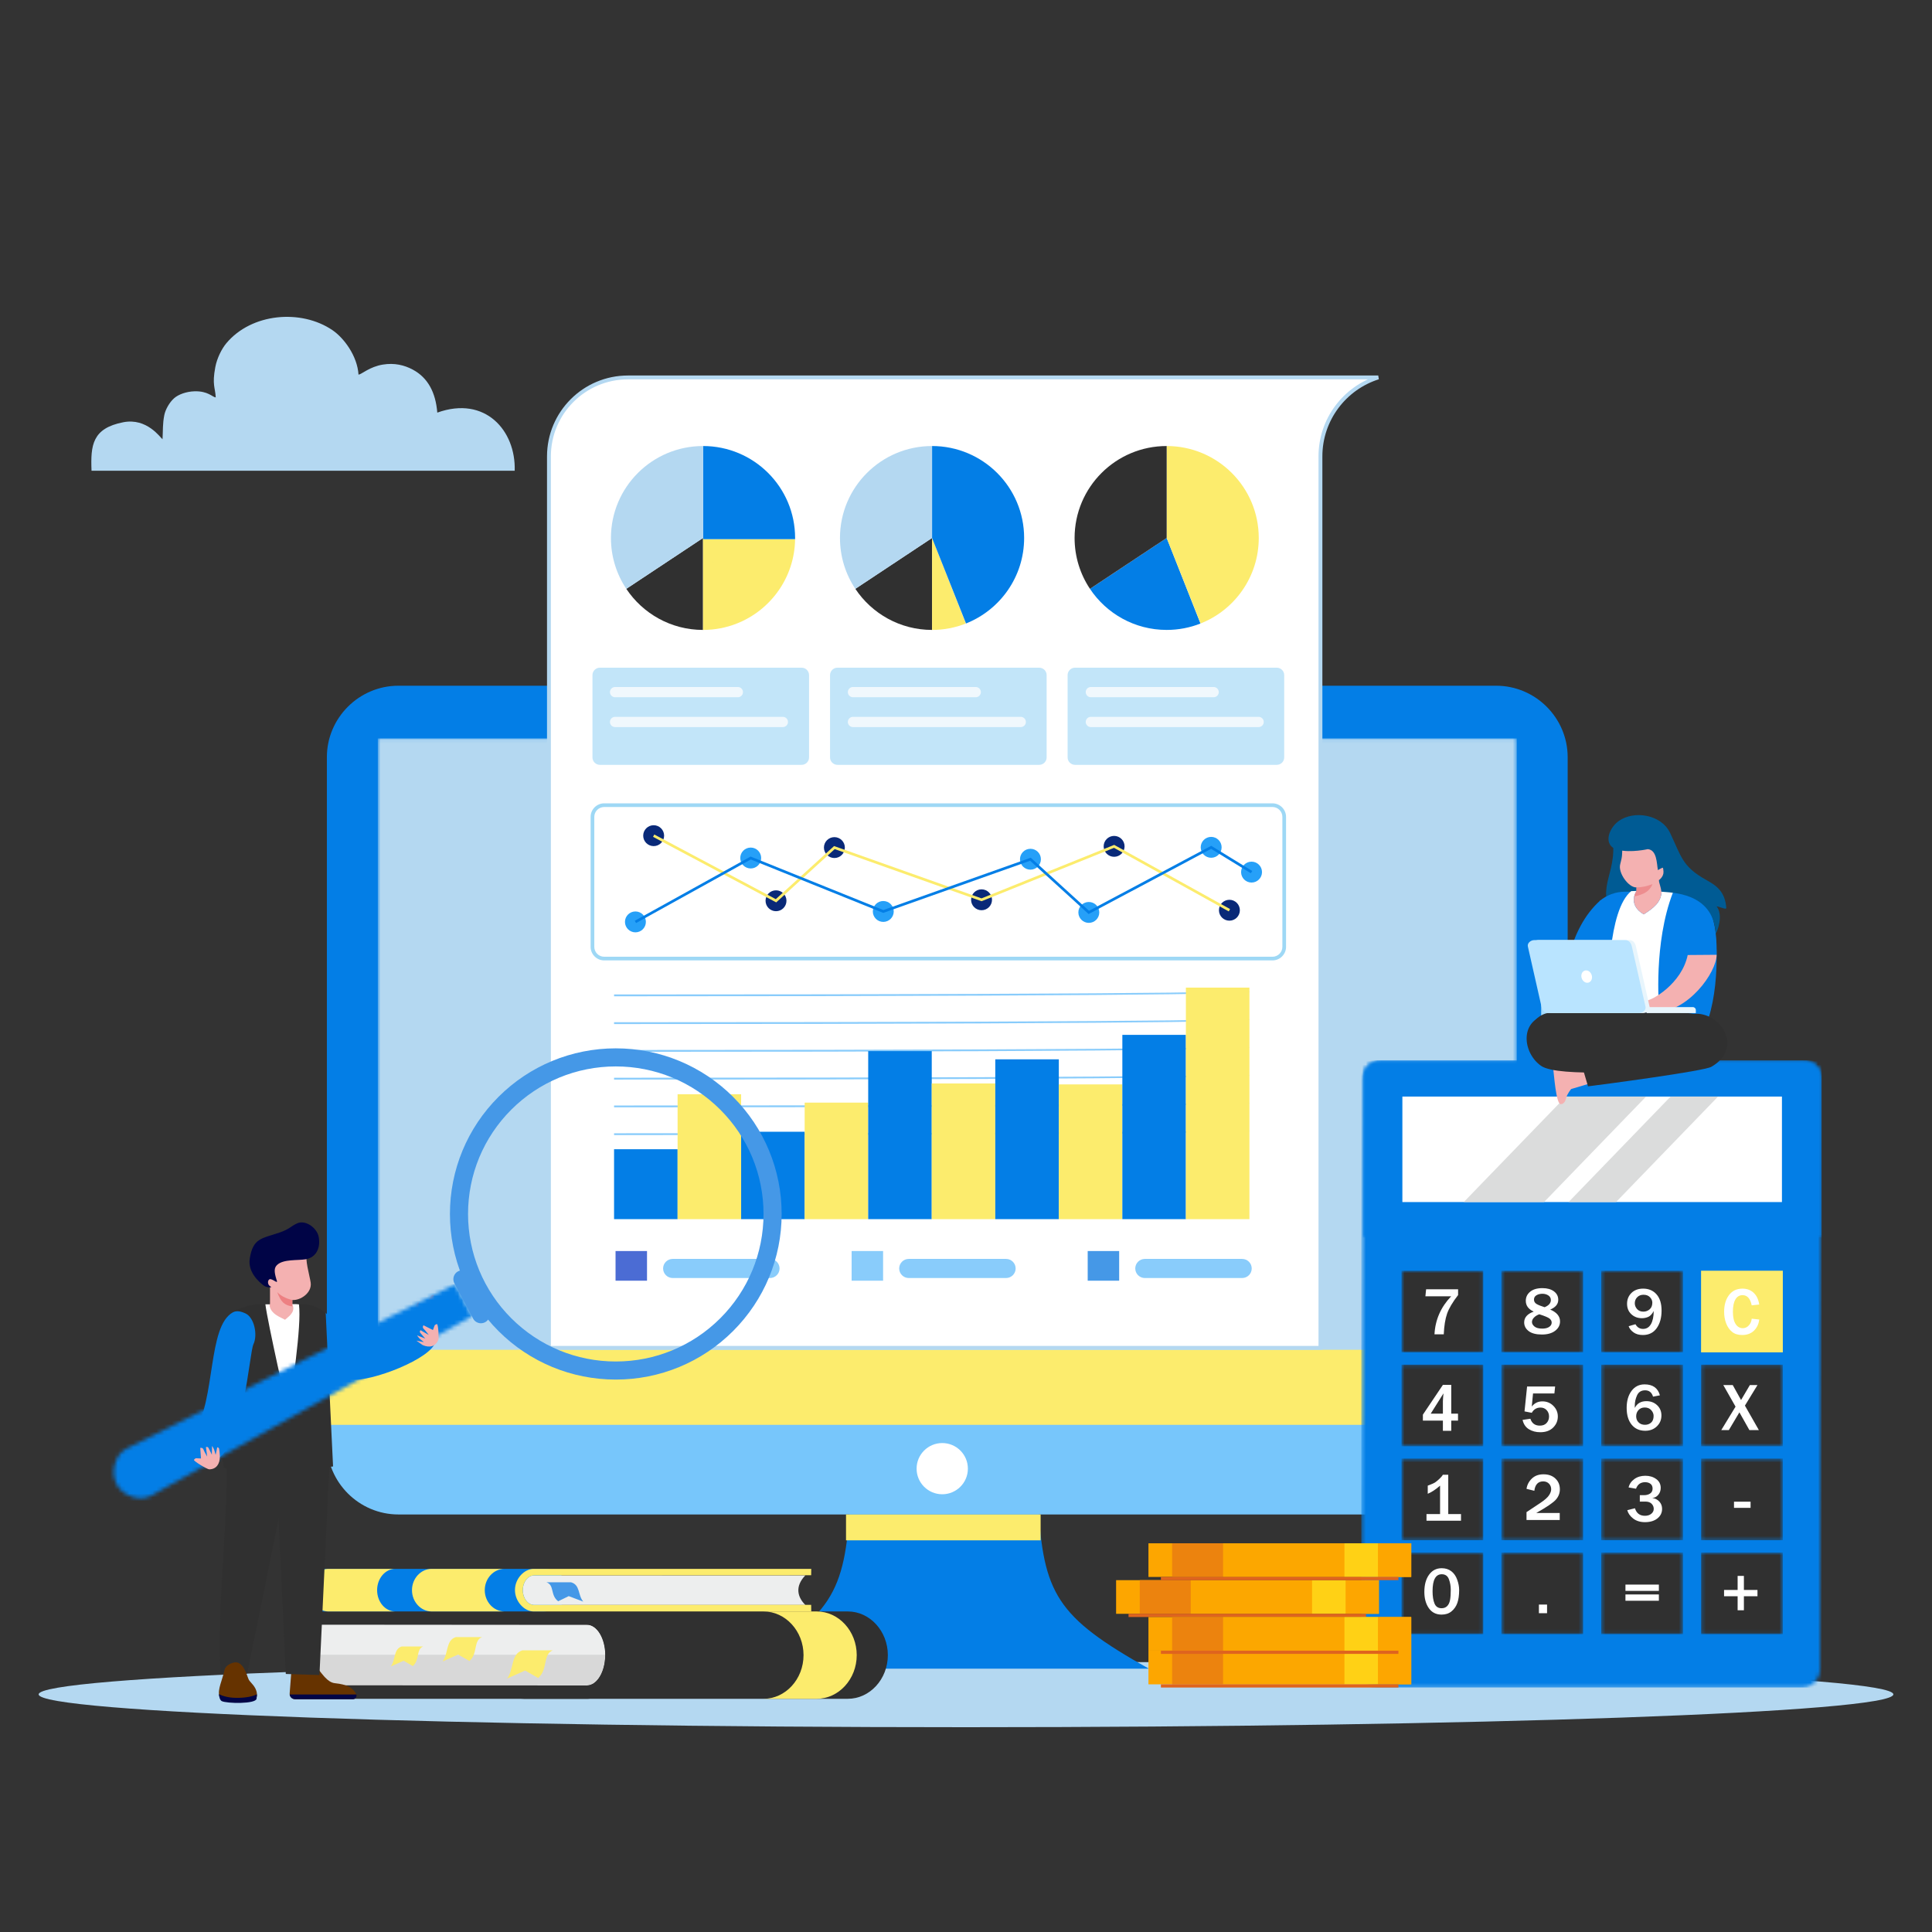 <svg width="500" height="500" viewBox="0 0 500 500" fill="none" xmlns="http://www.w3.org/2000/svg">
<rect x="0" y="0" width="500" height="500" fill="#333333" stroke="none"/>
<path fill-rule="evenodd" clip-rule="evenodd" d="M92.781 96.963C92.494 92.157 89.034 87.48 86.041 85.445C77.903 79.915 65.084 81.041 58.575 88.835C57.357 90.292 56.147 92.742 55.721 95.005C54.853 99.613 55.706 100.285 55.833 102.856C54.967 102.764 53.831 101.168 50.336 101.268C48.202 101.33 46.18 102.08 45.081 103.042C43.856 104.115 42.809 105.98 42.522 107.425C42.063 109.737 42.199 111.321 42.061 113.678C41.515 113.302 38.058 108.07 31.89 109.279C23.919 110.841 23.418 115.159 23.689 121.824L72.264 121.821H72.267H133.203C133.532 111.438 125.563 102.334 113.17 106.786C112.753 101.596 110.769 97.752 106.785 95.634C104.668 94.509 102.114 93.853 99.058 94.357C95.641 94.92 93.644 96.844 92.781 96.963Z" fill="#B4D8F1"/>
<path fill-rule="evenodd" clip-rule="evenodd" d="M250 430C382.549 430 490 433.806 490 438.501C490 443.195 382.549 447 250 447C117.452 447 10 443.195 10 438.501C10 433.806 117.452 430 250 430Z" fill="#B4D8F1"/>
<path fill-rule="evenodd" clip-rule="evenodd" d="M103.112 177.464H387.196C397.379 177.464 405.71 185.784 405.71 195.953V361.303H84.596V195.954C84.597 185.785 92.929 177.464 103.112 177.464Z" fill="#037EE6"/>
<mask id="mask0_2_3546" style="mask-type:luminance" maskUnits="userSpaceOnUse" x="97" y="191" width="296" height="188">
<path d="M98.058 191.092H392.251C392.408 191.092 392.537 191.22 392.537 191.377V378.029C392.537 378.186 392.408 378.315 392.251 378.315H98.058C97.9 378.315 97.771 378.187 97.771 378.029V191.377C97.772 191.22 97.9 191.092 98.058 191.092Z" fill="white"/>
</mask>
<g mask="url(#mask0_2_3546)">
<path d="M392.537 191.092H97.772V378.315H392.537V191.092Z" fill="#B4D8F1"/>
</g>
<path fill-rule="evenodd" clip-rule="evenodd" d="M220.002 388.941C218.698 412.486 215.248 418.44 191.338 431.858H244.334H297.329C273.42 418.44 269.969 412.486 268.666 388.941L244.334 387.027L220.002 388.941Z" fill="#037EE6"/>
<path fill-rule="evenodd" clip-rule="evenodd" d="M405.711 361.303V373.454C405.711 383.623 397.379 391.943 387.196 391.943H103.112C92.929 391.943 84.597 383.623 84.597 373.454V361.303H405.711Z" fill="#77C6FB"/>
<path d="M405.711 349.323H84.597V368.748H405.711V349.323Z" fill="#FCEC6D"/>
<path fill-rule="evenodd" clip-rule="evenodd" d="M243.851 373.46C247.516 373.46 250.487 376.427 250.487 380.087C250.487 383.747 247.516 386.713 243.851 386.713C240.186 386.713 237.215 383.747 237.215 380.087C237.215 376.427 240.186 373.46 243.851 373.46Z" fill="white"/>
<path d="M269.313 391.942H218.949V398.639H269.313V391.942Z" fill="#FCEC6D"/>
<path d="M162.528 97.679H356.692C348.017 100.428 341.73 108.535 341.73 118.11V301.858V323.926V348.823H142.067V310.985V301.858V118.11C142.067 106.826 151.227 97.679 162.528 97.679Z" fill="white" stroke="#B4D8F1"/>
<path d="M221.362 152.391L241.215 139.227V163.024C232.929 163.024 225.632 158.8 221.362 152.391Z" fill="#303030"/>
<path d="M241.215 163.024V139.227L249.961 161.37C247.253 162.438 244.303 163.024 241.215 163.024Z" fill="#FCEC6D"/>
<path d="M241.215 139.227V115.431C254.376 115.431 265.045 126.084 265.045 139.227C265.045 149.269 258.816 157.858 250.004 161.352L241.215 139.227Z" fill="#037EE6"/>
<path d="M241.215 115.431V139.227L221.361 152.39C218.849 148.62 217.384 144.094 217.384 139.227C217.384 126.084 228.053 115.431 241.215 115.431Z" fill="#B4D8F1"/>
<path d="M162.089 152.391L181.942 139.227V163.024C173.657 163.024 166.359 158.8 162.089 152.391Z" fill="#303030"/>
<path d="M181.942 163.024V139.227L182.087 139.534H205.77C205.643 149.444 199.452 157.894 190.732 161.352L190.712 161.301L190.688 161.369C187.981 162.438 185.03 163.024 181.942 163.024Z" fill="#FCEC6D"/>
<path d="M201.931 152.185C201.869 152.281 201.806 152.377 201.742 152.472L201.931 152.185ZM202.166 151.817C202.102 151.921 202.036 152.023 201.971 152.125L202.166 151.817ZM203.973 148.313C203.924 148.432 203.873 148.55 203.822 148.67C203.873 148.55 203.924 148.433 203.973 148.313ZM204.142 147.892C204.093 148.019 204.042 148.145 203.99 148.27C204.042 148.145 204.093 148.019 204.142 147.892ZM204.295 147.491C204.247 147.619 204.198 147.747 204.149 147.874C204.199 147.747 204.248 147.619 204.295 147.491ZM204.724 146.226C204.683 146.359 204.642 146.492 204.598 146.623C204.641 146.492 204.683 146.36 204.724 146.226ZM205.081 144.94C205.047 145.074 205.013 145.208 204.977 145.342C205.013 145.208 205.047 145.074 205.081 144.94ZM205.184 144.506C205.152 144.645 205.119 144.784 205.085 144.923C205.119 144.784 205.152 144.646 205.184 144.506ZM205.275 144.082C205.247 144.218 205.218 144.352 205.188 144.487C205.218 144.353 205.247 144.217 205.275 144.082ZM205.363 143.634C205.34 143.766 205.313 143.897 205.287 144.03C205.313 143.897 205.339 143.766 205.363 143.634ZM205.577 142.29C205.538 142.587 205.494 142.882 205.445 143.175C205.494 142.881 205.538 142.586 205.577 142.29ZM205.676 141.379C205.65 141.676 205.617 141.972 205.579 142.267C205.617 141.973 205.649 141.676 205.676 141.379ZM181.942 139.227V115.431C195.104 115.431 205.773 126.084 205.773 139.227C205.773 139.481 205.768 139.734 205.76 139.987C205.764 139.837 205.768 139.686 205.77 139.535H182.065L190.732 161.352L181.942 139.227Z" fill="#037EE6"/>
<path d="M181.942 115.431V139.227L162.088 152.39C159.576 148.62 158.112 144.094 158.112 139.227C158.112 126.084 168.781 115.431 181.942 115.431Z" fill="#B4D8F1"/>
<path d="M282.082 152.392L301.935 139.228L310.681 161.369C307.973 162.437 305.023 163.023 301.935 163.023C293.649 163.024 286.351 158.8 282.082 152.392Z" fill="#037EE6"/>
<path d="M301.934 139.227V115.431C315.096 115.431 325.765 126.084 325.765 139.227C325.765 149.269 319.534 157.858 310.724 161.352L301.934 139.227Z" fill="#FCEC6D"/>
<path d="M301.934 115.431V139.227L282.08 152.39C279.569 148.62 278.104 144.094 278.104 139.227C278.104 126.084 288.773 115.431 301.934 115.431Z" fill="#303030"/>
<path fill-rule="evenodd" clip-rule="evenodd" d="M155.25 172.798H207.461C208.519 172.798 209.384 173.661 209.384 174.718V196.021C209.384 197.077 208.519 197.942 207.461 197.942H155.25C154.193 197.942 153.327 197.077 153.327 196.021V174.718C153.327 173.661 154.193 172.798 155.25 172.798Z" fill="#C2E5F9"/>
<path fill-rule="evenodd" clip-rule="evenodd" d="M216.735 172.798H268.946C270.003 172.798 270.869 173.661 270.869 174.718V196.021C270.869 197.077 270.003 197.942 268.946 197.942H216.735C215.677 197.942 214.812 197.077 214.812 196.021V174.718C214.812 173.661 215.677 172.798 216.735 172.798Z" fill="#C2E5F9"/>
<path fill-rule="evenodd" clip-rule="evenodd" d="M278.219 172.798H330.43C331.488 172.798 332.353 173.661 332.353 174.718V196.021C332.353 197.077 331.488 197.942 330.43 197.942H278.219C277.161 197.942 276.296 197.077 276.296 196.021V174.718C276.296 173.661 277.161 172.798 278.219 172.798Z" fill="#C2E5F9"/>
<path fill-rule="evenodd" clip-rule="evenodd" d="M159.18 177.795H190.958C191.688 177.795 192.285 178.391 192.285 179.12C192.285 179.85 191.688 180.446 190.958 180.446H159.18C158.45 180.446 157.853 179.85 157.853 179.12C157.853 178.391 158.45 177.795 159.18 177.795Z" fill="#F0F8FD"/>
<path fill-rule="evenodd" clip-rule="evenodd" d="M159.181 185.518H202.603C203.334 185.518 203.931 186.114 203.931 186.843C203.931 187.572 203.334 188.169 202.603 188.169H159.181C158.45 188.169 157.853 187.572 157.853 186.843C157.853 186.114 158.45 185.518 159.181 185.518Z" fill="#F0F8FD"/>
<path fill-rule="evenodd" clip-rule="evenodd" d="M220.746 177.795H252.524C253.254 177.795 253.851 178.391 253.851 179.12C253.851 179.85 253.254 180.446 252.524 180.446H220.746C220.016 180.446 219.419 179.85 219.419 179.12C219.419 178.391 220.016 177.795 220.746 177.795Z" fill="#F0F8FD"/>
<path fill-rule="evenodd" clip-rule="evenodd" d="M282.312 177.795H314.09C314.82 177.795 315.417 178.391 315.417 179.12C315.417 179.85 314.82 180.446 314.09 180.446H282.312C281.582 180.446 280.985 179.85 280.985 179.12C280.985 178.391 281.582 177.795 282.312 177.795Z" fill="#F0F8FD"/>
<path fill-rule="evenodd" clip-rule="evenodd" d="M220.746 185.518H264.17C264.9 185.518 265.497 186.114 265.497 186.843C265.497 187.572 264.9 188.169 264.17 188.169H220.746C220.016 188.169 219.419 187.572 219.419 186.843C219.419 186.114 220.016 185.518 220.746 185.518Z" fill="#F0F8FD"/>
<path fill-rule="evenodd" clip-rule="evenodd" d="M282.313 185.518H325.735C326.465 185.518 327.063 186.114 327.063 186.843C327.063 187.572 326.465 188.169 325.735 188.169H282.313C281.582 188.169 280.985 187.572 280.985 186.843C280.985 186.114 281.582 185.518 282.313 185.518Z" fill="#F0F8FD"/>
<path d="M329.318 208.852H156.362C155.658 208.852 155.017 209.141 154.554 209.603C154.091 210.066 153.803 210.706 153.803 211.409V245.047C153.803 245.749 154.091 246.39 154.554 246.852C155.017 247.315 155.658 247.602 156.362 247.602H329.318C330.021 247.602 330.661 247.315 331.125 246.852L331.125 246.852C331.589 246.389 331.877 245.749 331.877 245.047V211.409C331.877 210.706 331.589 210.066 331.125 209.603L331.125 209.604C330.661 209.141 330.021 208.852 329.318 208.852ZM156.362 207.902H329.318C330.283 207.902 331.162 208.297 331.798 208.931V208.933C332.433 209.569 332.829 210.445 332.829 211.409V245.047C332.829 246.009 332.434 246.886 331.798 247.521V247.523C331.162 248.158 330.284 248.553 329.318 248.553H156.362C155.398 248.553 154.52 248.158 153.884 247.523L153.882 247.521C153.246 246.887 152.851 246.01 152.851 245.047V211.409C152.851 210.445 153.246 209.569 153.882 208.933L153.884 208.931C154.52 208.297 155.398 207.902 156.362 207.902Z" fill="#9ED8F5"/>
<path fill-rule="evenodd" clip-rule="evenodd" d="M164.447 235.883C165.942 235.883 167.153 237.093 167.153 238.585C167.153 240.078 165.942 241.288 164.447 241.288C162.953 241.288 161.741 240.078 161.741 238.585C161.741 237.093 162.953 235.883 164.447 235.883Z" fill="#26A0F8"/>
<path fill-rule="evenodd" clip-rule="evenodd" d="M194.285 219.351C195.779 219.351 196.991 220.561 196.991 222.053C196.991 223.545 195.779 224.757 194.285 224.757C192.79 224.757 191.578 223.545 191.578 222.053C191.578 220.561 192.79 219.351 194.285 219.351Z" fill="#26A0F8"/>
<path fill-rule="evenodd" clip-rule="evenodd" d="M228.593 233.181C230.088 233.181 231.3 234.39 231.3 235.883C231.3 237.376 230.087 238.586 228.593 238.586C227.098 238.586 225.887 237.375 225.887 235.883C225.886 234.39 227.098 233.181 228.593 233.181Z" fill="#26A0F8"/>
<path fill-rule="evenodd" clip-rule="evenodd" d="M266.678 219.667C268.172 219.667 269.384 220.877 269.384 222.37C269.384 223.862 268.172 225.072 266.678 225.072C265.183 225.072 263.971 223.862 263.971 222.37C263.971 220.877 265.183 219.667 266.678 219.667Z" fill="#26A0F8"/>
<path fill-rule="evenodd" clip-rule="evenodd" d="M281.786 233.432C283.281 233.432 284.493 234.643 284.493 236.135C284.493 237.627 283.28 238.837 281.786 238.837C280.291 238.837 279.08 237.627 279.08 236.135C279.079 234.642 280.291 233.432 281.786 233.432Z" fill="#26A0F8"/>
<path fill-rule="evenodd" clip-rule="evenodd" d="M313.45 216.585C314.945 216.585 316.156 217.795 316.156 219.288C316.156 220.78 314.945 221.99 313.45 221.99C311.955 221.99 310.743 220.78 310.743 219.288C310.743 217.796 311.956 216.585 313.45 216.585Z" fill="#26A0F8"/>
<path fill-rule="evenodd" clip-rule="evenodd" d="M323.899 222.997C325.395 222.997 326.606 224.207 326.606 225.7C326.606 227.192 325.394 228.403 323.899 228.403C322.405 228.403 321.193 227.192 321.193 225.7C321.193 224.207 322.405 222.997 323.899 222.997Z" fill="#26A0F8"/>
<path fill-rule="evenodd" clip-rule="evenodd" d="M318.17 232.865C316.675 232.865 315.463 234.075 315.463 235.568C315.463 237.06 316.675 238.271 318.17 238.271C319.665 238.271 320.876 237.06 320.876 235.568C320.876 234.075 319.664 232.865 318.17 232.865Z" fill="#092978"/>
<path fill-rule="evenodd" clip-rule="evenodd" d="M288.333 216.333C286.837 216.333 285.626 217.543 285.626 219.037C285.626 220.529 286.838 221.739 288.333 221.739C289.827 221.739 291.039 220.529 291.039 219.037C291.04 217.543 289.827 216.333 288.333 216.333Z" fill="#092978"/>
<path fill-rule="evenodd" clip-rule="evenodd" d="M254.024 230.162C252.529 230.162 251.318 231.373 251.318 232.865C251.318 234.357 252.53 235.568 254.024 235.568C255.519 235.568 256.731 234.357 256.731 232.865C256.731 231.373 255.519 230.162 254.024 230.162Z" fill="#092978"/>
<path fill-rule="evenodd" clip-rule="evenodd" d="M215.94 216.649C214.444 216.649 213.233 217.859 213.233 219.351C213.233 220.844 214.445 222.055 215.94 222.055C217.434 222.055 218.646 220.844 218.646 219.351C218.646 217.859 217.434 216.649 215.94 216.649Z" fill="#092978"/>
<path fill-rule="evenodd" clip-rule="evenodd" d="M200.831 230.415C199.336 230.415 198.124 231.624 198.124 233.117C198.124 234.61 199.337 235.819 200.831 235.819C202.326 235.819 203.537 234.609 203.537 233.117C203.537 231.624 202.326 230.415 200.831 230.415Z" fill="#092978"/>
<path fill-rule="evenodd" clip-rule="evenodd" d="M169.167 213.567C167.672 213.567 166.46 214.777 166.46 216.27C166.46 217.762 167.672 218.973 169.167 218.973C170.661 218.973 171.873 217.762 171.873 216.27C171.873 214.777 170.661 213.567 169.167 213.567Z" fill="#092978"/>
<path d="M169.33 215.965L200.777 232.697L215.706 219.095L215.859 218.956L216.054 219.025L254.016 232.495L288.203 218.715L288.355 218.653L288.501 218.734L318.338 235.265L318.002 235.87L288.309 219.419L254.153 233.187L254.032 233.235L253.909 233.191L216.019 219.747L201.064 233.373L200.884 233.537L200.669 233.422L169.005 216.575L169.33 215.965Z" fill="#FCEC6D"/>
<path d="M164.28 238.284L194.116 221.752L194.261 221.671L194.413 221.732L228.601 235.514L266.562 222.043L266.757 221.973L266.911 222.113L281.84 235.715L313.288 218.983L313.464 218.889L313.632 218.992L324.081 225.404L323.717 225.995L313.437 219.687L281.949 236.44L281.732 236.554L281.552 236.391L266.598 222.765L228.708 236.21L228.585 236.253L228.464 236.205L194.308 222.436L164.616 238.887L164.28 238.284Z" fill="#037EE6"/>
<path d="M167.447 323.767H159.302V331.443H167.447V323.767Z" fill="#4B6CD4"/>
<path fill-rule="evenodd" clip-rule="evenodd" d="M174.085 325.806H199.276C200.638 325.806 201.752 326.918 201.752 328.278C201.752 329.638 200.638 330.751 199.276 330.751H174.085C172.723 330.751 171.61 329.638 171.61 328.278C171.61 326.918 172.723 325.806 174.085 325.806Z" fill="#89CCFB"/>
<path d="M228.543 323.767H220.399V331.443H228.543V323.767Z" fill="#89CCFB"/>
<path d="M289.64 323.767H281.496V331.443H289.64V323.767Z" fill="#4598E7"/>
<path fill-rule="evenodd" clip-rule="evenodd" d="M235.182 325.806H260.373C261.734 325.806 262.848 326.918 262.848 328.278C262.848 329.638 261.734 330.751 260.373 330.751H235.182C233.82 330.751 232.706 329.638 232.706 328.278C232.706 326.918 233.82 325.806 235.182 325.806Z" fill="#89CCFB"/>
<path fill-rule="evenodd" clip-rule="evenodd" d="M296.279 325.806H321.469C322.832 325.806 323.945 326.918 323.945 328.278C323.945 329.638 322.832 330.751 321.469 330.751H296.279C294.917 330.751 293.803 329.638 293.803 328.278C293.803 326.918 294.917 325.806 296.279 325.806Z" fill="#89CCFB"/>
<path d="M158.918 264.551C323.638 264.551 323.039 263.604 323.042 263.603L323.351 263.963C323.348 263.965 323.814 265.026 158.918 265.026V264.551ZM158.918 271.735C323.638 271.735 323.039 270.789 323.042 270.787L323.351 271.147C323.348 271.15 323.814 272.21 158.918 272.21V271.735ZM158.918 278.919C323.638 278.919 323.039 277.974 323.042 277.971L323.351 278.331C323.348 278.334 323.814 279.395 158.918 279.395V278.919ZM158.918 286.104C323.638 286.104 323.039 285.159 323.042 285.156L323.351 285.516C323.348 285.518 323.814 286.58 158.918 286.58V286.104ZM158.918 293.289C323.638 293.289 323.039 292.343 323.042 292.341L323.351 292.701C323.348 292.704 323.814 293.764 158.918 293.764V293.289ZM158.918 257.366C323.638 257.366 323.039 256.42 323.042 256.417L323.351 256.778C323.348 256.78 323.814 257.841 158.918 257.841V257.366Z" fill="#89CCFB"/>
<path d="M175.362 297.42H158.918V315.513H175.362V297.42Z" fill="#037EE6"/>
<path d="M191.805 283.192H175.362V315.513H191.805V283.192Z" fill="#FCEC6D"/>
<path d="M208.248 292.896H191.805V315.513H208.248V292.896Z" fill="#037EE6"/>
<path d="M224.691 285.358H208.248V315.513H224.691V285.358Z" fill="#FCEC6D"/>
<path d="M241.135 272.022H224.691V315.513H241.135V272.022Z" fill="#037EE6"/>
<path d="M257.578 280.4H241.135V315.513H257.578V280.4Z" fill="#FCEC6D"/>
<path d="M274.021 274.154H257.578V315.513H274.021V274.154Z" fill="#037EE6"/>
<path d="M290.465 280.644H274.021V315.513H290.465V280.644Z" fill="#FCEC6D"/>
<path d="M306.908 267.821H290.465V315.513H306.908V267.821Z" fill="#037EE6"/>
<path d="M323.351 255.592H306.908V315.513H323.351V255.592Z" fill="#FCEC6D"/>
<mask id="mask1_2_3546" style="mask-type:luminance" maskUnits="userSpaceOnUse" x="352" y="274" width="120" height="163">
<path d="M357.411 274.443H466.688C469.291 274.443 471.427 276.57 471.421 279.169L471.049 432.006C471.043 434.605 468.919 436.732 466.316 436.732H357.039C354.437 436.732 352.299 434.606 352.306 432.006L352.678 279.169C352.684 276.569 354.807 274.443 357.411 274.443Z" fill="white"/>
</mask>
<g mask="url(#mask1_2_3546)">
<path d="M471.427 274.443H352.299V436.733H471.427V274.443Z" fill="#037EE6"/>
</g>
<mask id="mask2_2_3546" style="mask-type:luminance" maskUnits="userSpaceOnUse" x="352" y="274" width="120" height="47">
<path d="M357.411 274.443H466.688C469.293 274.443 471.422 276.461 471.422 278.93V320.253H352.677V278.931C352.678 276.462 354.806 274.443 357.411 274.443Z" fill="white"/>
</mask>
<g mask="url(#mask2_2_3546)">
<path d="M471.422 274.443H352.678V320.253H471.422V274.443Z" fill="#037EE6"/>
</g>
<path d="M461.164 283.791H362.934V311.093H461.164V283.791Z" fill="white"/>
<mask id="mask3_2_3546" style="mask-type:luminance" maskUnits="userSpaceOnUse" x="362" y="328" width="22" height="22">
<path d="M383.866 328.858H362.706V349.989H383.866V328.858Z" fill="white"/>
</mask>
<g mask="url(#mask3_2_3546)">
<path d="M383.866 328.858H362.706V349.989H383.866V328.858Z" fill="#303030"/>
</g>
<mask id="mask4_2_3546" style="mask-type:luminance" maskUnits="userSpaceOnUse" x="388" y="328" width="22" height="22">
<path d="M409.708 328.858H388.548V349.989H409.708V328.858Z" fill="white"/>
</mask>
<g mask="url(#mask4_2_3546)">
<path d="M409.708 328.858H388.548V349.989H409.708V328.858Z" fill="#303030"/>
</g>
<mask id="mask5_2_3546" style="mask-type:luminance" maskUnits="userSpaceOnUse" x="414" y="328" width="22" height="22">
<path d="M435.55 328.858H414.39V349.989H435.55V328.858Z" fill="white"/>
</mask>
<g mask="url(#mask5_2_3546)">
<path d="M435.55 328.858H414.39V349.989H435.55V328.858Z" fill="#303030"/>
</g>
<path d="M461.393 328.858H440.232V349.989H461.393V328.858Z" fill="#FCEC6D"/>
<mask id="mask6_2_3546" style="mask-type:luminance" maskUnits="userSpaceOnUse" x="362" y="353" width="22" height="22">
<path d="M383.866 353.168H362.706V374.298H383.866V353.168Z" fill="white"/>
</mask>
<g mask="url(#mask6_2_3546)">
<path d="M383.866 353.168H362.706V374.298H383.866V353.168Z" fill="#303030"/>
</g>
<mask id="mask7_2_3546" style="mask-type:luminance" maskUnits="userSpaceOnUse" x="388" y="353" width="22" height="22">
<path d="M409.708 353.168H388.548V374.298H409.708V353.168Z" fill="white"/>
</mask>
<g mask="url(#mask7_2_3546)">
<path d="M409.708 353.168H388.548V374.298H409.708V353.168Z" fill="#303030"/>
</g>
<mask id="mask8_2_3546" style="mask-type:luminance" maskUnits="userSpaceOnUse" x="414" y="353" width="22" height="22">
<path d="M435.55 353.168H414.39V374.298H435.55V353.168Z" fill="white"/>
</mask>
<g mask="url(#mask8_2_3546)">
<path d="M435.55 353.168H414.39V374.298H435.55V353.168Z" fill="#303030"/>
</g>
<mask id="mask9_2_3546" style="mask-type:luminance" maskUnits="userSpaceOnUse" x="440" y="353" width="22" height="22">
<path d="M461.393 353.168H440.232V374.298H461.393V353.168Z" fill="white"/>
</mask>
<g mask="url(#mask9_2_3546)">
<path d="M461.393 353.168H440.232V374.298H461.393V353.168Z" fill="#303030"/>
</g>
<mask id="mask10_2_3546" style="mask-type:luminance" maskUnits="userSpaceOnUse" x="362" y="377" width="22" height="22">
<path d="M383.866 377.477H362.706V398.608H383.866V377.477Z" fill="white"/>
</mask>
<g mask="url(#mask10_2_3546)">
<path d="M383.866 377.477H362.706V398.608H383.866V377.477Z" fill="#303030"/>
</g>
<mask id="mask11_2_3546" style="mask-type:luminance" maskUnits="userSpaceOnUse" x="388" y="377" width="22" height="22">
<path d="M409.708 377.477H388.548V398.608H409.708V377.477Z" fill="white"/>
</mask>
<g mask="url(#mask11_2_3546)">
<path d="M409.708 377.477H388.548V398.608H409.708V377.477Z" fill="#303030"/>
</g>
<mask id="mask12_2_3546" style="mask-type:luminance" maskUnits="userSpaceOnUse" x="414" y="377" width="22" height="22">
<path d="M435.55 377.477H414.39V398.608H435.55V377.477Z" fill="white"/>
</mask>
<g mask="url(#mask12_2_3546)">
<path d="M435.55 377.477H414.39V398.608H435.55V377.477Z" fill="#303030"/>
</g>
<mask id="mask13_2_3546" style="mask-type:luminance" maskUnits="userSpaceOnUse" x="440" y="377" width="22" height="22">
<path d="M461.393 377.477H440.232V398.608H461.393V377.477Z" fill="white"/>
</mask>
<g mask="url(#mask13_2_3546)">
<path d="M461.393 377.477H440.232V398.608H461.393V377.477Z" fill="#303030"/>
</g>
<mask id="mask14_2_3546" style="mask-type:luminance" maskUnits="userSpaceOnUse" x="362" y="401" width="22" height="22">
<path d="M383.866 401.787H362.706V422.918H383.866V401.787Z" fill="white"/>
</mask>
<g mask="url(#mask14_2_3546)">
<path d="M383.866 401.787H362.706V422.918H383.866V401.787Z" fill="#303030"/>
</g>
<mask id="mask15_2_3546" style="mask-type:luminance" maskUnits="userSpaceOnUse" x="388" y="401" width="22" height="22">
<path d="M409.708 401.787H388.548V422.918H409.708V401.787Z" fill="white"/>
</mask>
<g mask="url(#mask15_2_3546)">
<path d="M409.708 401.787H388.548V422.918H409.708V401.787Z" fill="#303030"/>
</g>
<mask id="mask16_2_3546" style="mask-type:luminance" maskUnits="userSpaceOnUse" x="414" y="401" width="22" height="22">
<path d="M435.55 401.787H414.39V422.918H435.55V401.787Z" fill="white"/>
</mask>
<g mask="url(#mask16_2_3546)">
<path d="M435.55 401.787H414.39V422.918H435.55V401.787Z" fill="#303030"/>
</g>
<mask id="mask17_2_3546" style="mask-type:luminance" maskUnits="userSpaceOnUse" x="440" y="401" width="22" height="22">
<path d="M461.393 401.787H440.232V422.918H461.393V401.787Z" fill="white"/>
</mask>
<g mask="url(#mask17_2_3546)">
<path d="M461.393 401.787H440.232V422.918H461.393V401.787Z" fill="#303030"/>
</g>
<path d="M378.106 393.557H369.176V391.842H372.689V384.486C371.52 385.504 370.458 386.205 369.501 386.585V384.486C370.475 384.116 371.084 383.854 371.33 383.696C371.575 383.54 371.933 383.25 372.406 382.827C372.879 382.403 373.213 382.017 373.406 381.671H374.808V391.841H378.106V393.557Z" fill="white"/>
<path d="M403.657 391.558V393.376H395.061V391.336L398.633 388.964C399.743 388.224 400.49 387.569 400.871 386.997C401.253 386.425 401.444 385.901 401.444 385.423C401.444 384.849 401.254 384.365 400.871 383.972C400.49 383.579 399.995 383.383 399.385 383.383C398.052 383.383 397.286 384.194 397.086 385.816L395.061 385.312C395.215 384.277 395.675 383.39 396.441 382.654C397.207 381.917 398.211 381.549 399.453 381.549C400.74 381.549 401.769 381.914 402.537 382.646C403.307 383.376 403.691 384.305 403.691 385.431C403.691 386.427 403.35 387.316 402.666 388.098C401.982 388.88 400.288 390.033 397.581 391.558H403.657Z" fill="white"/>
<path d="M424.381 388.608V386.952H425.45C426.087 386.952 426.62 386.81 427.047 386.526C427.474 386.242 427.688 385.818 427.688 385.255C427.688 384.702 427.507 384.287 427.145 384.008C426.783 383.73 426.318 383.59 425.749 383.59C424.598 383.59 423.814 384.153 423.399 385.28L421.476 384.946C421.693 384.059 422.192 383.334 422.976 382.771C423.758 382.208 424.703 381.926 425.808 381.926C426.907 381.926 427.846 382.209 428.624 382.776C429.401 383.342 429.79 384.099 429.79 385.049C429.79 385.755 429.581 386.358 429.162 386.858C428.743 387.358 428.226 387.632 427.611 387.677C428.375 387.791 428.988 388.106 429.453 388.624C429.916 389.142 430.148 389.764 430.148 390.493C430.148 391.494 429.746 392.317 428.939 392.963C428.133 393.609 427.061 393.932 425.722 393.932C424.486 393.932 423.465 393.617 422.659 392.988C421.853 392.36 421.345 391.639 421.134 390.825L423.124 390.339C423.523 391.636 424.384 392.284 425.705 392.284C426.389 392.284 426.94 392.11 427.359 391.76C427.778 391.41 427.987 390.988 427.987 390.493C427.987 389.992 427.806 389.552 427.444 389.174C427.082 388.796 426.537 388.607 425.808 388.607H424.381V388.608Z" fill="white"/>
<path d="M375.582 370.292H373.42V367.647H368.242V366.111L373.42 358.406H375.582V365.855H377.333V367.647H375.582V370.292ZM373.574 360.599L370.267 365.855H373.42V362.638C373.42 362.297 373.437 361.99 373.471 361.716L373.574 360.599Z" fill="white"/>
<path d="M395.209 358.832H402.463L402.276 360.633H396.748L396.422 364.012C397.124 363.119 398.038 362.673 399.166 362.673C400.288 362.673 401.235 363.059 402.007 363.832C402.779 364.607 403.165 365.525 403.165 366.589C403.165 367.698 402.76 368.654 401.951 369.456C401.142 370.258 400.031 370.659 398.618 370.659C397.496 370.659 396.515 370.4 395.675 369.883C394.834 369.365 394.289 368.56 394.039 367.468L396.056 367.168C396.449 368.358 397.266 368.952 398.508 368.952C399.271 368.952 399.859 368.722 400.272 368.261C400.685 367.8 400.891 367.243 400.891 366.588C400.891 365.94 400.687 365.392 400.277 364.946C399.867 364.499 399.333 364.276 398.678 364.276C397.687 364.276 396.935 364.728 396.422 365.633L394.543 365.266L395.209 358.832Z" fill="white"/>
<path d="M429.583 361.11L427.806 361.451C427.475 360.358 426.792 359.812 425.755 359.812C424.764 359.812 424.071 360.24 423.674 361.097C423.279 361.953 423.081 362.856 423.081 363.806C423.081 363.993 423.084 364.181 423.089 364.369C423.67 363.203 424.673 362.619 426.097 362.619C427.202 362.619 428.125 362.97 428.866 363.669C429.606 364.369 429.976 365.251 429.976 366.315C429.976 367.441 429.581 368.383 428.788 369.143C427.997 369.902 427 370.282 425.798 370.282C424.299 370.282 423.122 369.754 422.265 368.699C421.407 367.644 420.979 366.197 420.979 364.36C420.979 362.557 421.399 361.092 422.239 359.965C423.079 358.839 424.205 358.276 425.618 358.276C427.743 358.276 429.065 359.221 429.583 361.11ZM425.721 368.737C426.348 368.737 426.876 368.549 427.306 368.17C427.736 367.791 427.952 367.213 427.952 366.433C427.952 365.905 427.748 365.41 427.341 364.949C426.934 364.489 426.368 364.258 425.645 364.258C424.984 364.258 424.451 364.477 424.046 364.915C423.642 365.353 423.44 365.891 423.44 366.528C423.44 367.171 423.648 367.699 424.064 368.114C424.479 368.53 425.032 368.737 425.721 368.737Z" fill="white"/>
<path d="M369.074 333.673H377.353V335.158C375.918 337.018 374.965 338.631 374.496 339.996C374.026 341.361 373.742 343.136 373.645 345.321H371.244C371.443 341.549 372.885 338.267 375.568 335.474H368.894L369.074 333.673Z" fill="white"/>
<path d="M396.925 339.442C395.558 338.816 394.875 337.886 394.875 336.652C394.875 335.696 395.252 334.909 396.007 334.292C396.761 333.675 397.817 333.367 399.173 333.367C400.409 333.367 401.401 333.642 402.151 334.194C402.9 334.746 403.275 335.477 403.275 336.387C403.275 337.496 402.582 338.339 401.198 338.913C402.89 339.635 403.736 340.657 403.736 341.976C403.736 342.954 403.313 343.766 402.467 344.408C401.621 345.052 400.48 345.373 399.045 345.373C397.529 345.373 396.386 345.075 395.614 344.481C394.842 343.886 394.456 343.14 394.456 342.241C394.456 340.961 395.279 340.027 396.925 339.442ZM398.37 340.133C397.799 340.338 397.341 340.62 396.994 340.982C396.646 341.343 396.472 341.728 396.472 342.138C396.472 342.559 396.69 342.948 397.126 343.307C397.562 343.665 398.233 343.845 399.138 343.845C399.89 343.845 400.484 343.698 400.92 343.405C401.355 343.112 401.573 342.738 401.573 342.283C401.573 341.891 401.392 341.546 401.03 341.25C400.67 340.955 399.782 340.582 398.37 340.133ZM399.745 338.307C400.822 337.863 401.36 337.246 401.36 336.455C401.36 335.937 401.141 335.537 400.702 335.252C400.263 334.967 399.756 334.826 399.181 334.826C398.583 334.826 398.069 334.953 397.639 335.209C397.208 335.465 396.994 335.838 396.994 336.327C396.994 336.833 397.227 337.22 397.694 337.488C398.161 337.755 398.845 338.028 399.745 338.307Z" fill="white"/>
<path d="M421.493 343.214L423.253 342.711C423.704 343.518 424.359 343.922 425.219 343.922C426.101 343.922 426.779 343.516 427.252 342.703C427.725 341.889 427.967 340.754 427.979 339.298C427.557 340.083 427.084 340.587 426.56 340.812C426.036 341.037 425.492 341.149 424.928 341.149C423.84 341.149 422.927 340.806 422.19 340.12C421.452 339.435 421.083 338.532 421.083 337.412C421.083 336.286 421.463 335.351 422.223 334.608C422.984 333.866 423.994 333.495 425.253 333.495C426.677 333.495 427.826 333.985 428.701 334.966C429.575 335.948 430.013 337.352 430.013 339.178C430.013 341.038 429.59 342.557 428.748 343.735C427.905 344.912 426.714 345.501 425.176 345.501C424.196 345.501 423.389 345.273 422.754 344.818C422.118 344.363 421.698 343.829 421.493 343.214ZM425.305 339.451C425.919 339.451 426.459 339.252 426.924 338.853C427.388 338.455 427.62 337.88 427.62 337.13C427.62 336.613 427.418 336.142 427.013 335.718C426.609 335.294 426.051 335.082 425.338 335.082C424.672 335.082 424.129 335.294 423.711 335.718C423.291 336.142 423.082 336.664 423.082 337.284C423.082 337.83 423.277 338.328 423.668 338.777C424.058 339.226 424.603 339.451 425.305 339.451Z" fill="white"/>
<path d="M455.19 370.103H452.738L450.157 365.512L447.423 370.103H445.466L449.157 364.036L445.988 358.455H448.431L450.584 362.329L452.866 358.455H454.831L451.584 363.772L455.19 370.103Z" fill="white"/>
<path d="M453.338 341.277L455.286 341.491C455.16 342.656 454.709 343.616 453.931 344.37C453.154 345.124 452.133 345.501 450.869 345.501C449.803 345.501 448.938 345.233 448.275 344.698C447.611 344.164 447.1 343.439 446.741 342.523C446.382 341.607 446.203 340.597 446.203 339.494C446.203 337.719 446.624 336.276 447.467 335.163C448.31 334.051 449.469 333.495 450.945 333.495C452.101 333.495 453.064 333.851 453.834 334.562C454.602 335.273 455.087 336.291 455.287 337.616L453.338 337.821C452.98 336.063 452.188 335.184 450.962 335.184C450.176 335.184 449.566 335.55 449.13 336.281C448.694 337.012 448.476 338.071 448.476 339.459C448.476 340.87 448.709 341.935 449.177 342.654C449.644 343.374 450.262 343.734 451.031 343.734C451.646 343.734 452.17 343.492 452.603 343.009C453.035 342.526 453.281 341.948 453.338 341.277Z" fill="white"/>
<path d="M453.047 388.635V390.232H448.758V388.635H453.047Z" fill="white"/>
<path d="M454.832 411.477V413.108H451.319V416.734H449.696V413.108H446.185V411.477H449.696V407.843H451.319V411.477H454.832Z" fill="white"/>
<path d="M373.09 417.857C371.66 417.857 370.558 417.304 369.784 416.197C369.008 415.091 368.621 413.684 368.621 411.978C368.621 410.135 369.027 408.653 369.839 407.532C370.651 406.411 371.74 405.852 373.107 405.852C374.093 405.852 374.926 406.114 375.607 406.64C376.287 407.167 376.795 407.898 377.128 408.834C377.461 409.77 377.627 410.647 377.627 411.466C377.627 412.837 377.471 413.962 377.158 414.841C376.845 415.72 376.346 416.442 375.662 417.008C374.979 417.574 374.122 417.857 373.09 417.857ZM373.082 416.209C373.674 416.209 374.153 416.027 374.517 415.663C374.882 415.3 375.13 414.791 375.26 414.136C375.391 413.482 375.457 412.577 375.457 411.422C375.457 410.467 375.296 409.56 374.974 408.701C374.652 407.842 374.036 407.413 373.124 407.413C371.54 407.413 370.748 408.875 370.748 411.798C370.748 413.124 370.916 414.19 371.253 414.998C371.589 415.806 372.198 416.209 373.082 416.209Z" fill="white"/>
<path d="M400.378 415.26V417.496H398.268V415.26H400.378Z" fill="white"/>
<path d="M429.313 410.091V411.721H420.666V410.091H429.313ZM429.313 412.643V414.272H420.666V412.643H429.313Z" fill="white"/>
<path fill-rule="evenodd" clip-rule="evenodd" d="M432.352 283.79H444.632L418.226 311.093H405.945L432.352 283.79ZM405.228 283.79H426.005L399.598 311.093H378.821L405.228 283.79Z" fill="#DBDCDC"/>
<path d="M433.879 240.632H424.973V249.025H433.879V240.632Z" fill="#4B6CD4"/>
<path d="M419.861 240.632H410.955V249.025H419.861V240.632Z" fill="#4B6CD4"/>
<path fill-rule="evenodd" clip-rule="evenodd" d="M417.338 216.999C418.688 226.829 412.072 229.863 418.55 238.955C418.55 238.955 422.517 234.594 424.216 234.286C425.916 233.978 426.142 228.644 426.142 228.37C426.142 228.096 424.629 217.461 424.629 217.461L417.338 216.999Z" fill="#005B94"/>
<path d="M410.331 253.365H398.859V264.821H410.331V253.365Z" fill="#A5DBFD"/>
<path fill-rule="evenodd" clip-rule="evenodd" d="M415.796 279.094L406.613 281.844C406.613 281.844 405.582 283.072 405.325 284.156C405.069 285.24 404.61 285.718 403.931 285.762C402.688 285.842 402.158 277.803 401.969 276.533L412.431 273.596L415.796 279.094Z" fill="#F4B1B1"/>
<path fill-rule="evenodd" clip-rule="evenodd" d="M420.589 230.768H436.026C437.953 230.768 442.697 234.41 443.53 239.16C445.099 246.802 444.402 263.619 438.981 269.615L432.837 269.535L414.013 264.875V248.618V233.144C415.795 231.663 418.091 230.768 420.589 230.768Z" fill="#037EE6"/>
<path fill-rule="evenodd" clip-rule="evenodd" d="M436.026 230.817C443.648 231.565 444.358 241.129 444.259 247.1H436.03L436.026 230.817Z" fill="#037EE6"/>
<path fill-rule="evenodd" clip-rule="evenodd" d="M423.521 230.571C421.771 233.555 423.678 235.675 425.4 236.633C427.826 235.062 430.007 233.529 430.007 230.571C430.007 230.571 432.391 229.713 432.934 231.04C427.895 244.092 429.352 260.637 429.352 260.637C425.852 260.529 416.519 258.971 416.443 259.247C416.066 256.065 416.114 235.429 422.162 230.626L423.521 230.571Z" fill="white"/>
<path fill-rule="evenodd" clip-rule="evenodd" d="M436.774 247.158L444.259 247.1C444.265 251.616 436.9 262.039 428.166 262.039H417.266C417.266 262.039 419.584 259.072 422.638 258.825C425.691 258.577 425.811 258.998 425.811 258.998C427.499 259.055 435.259 254.547 436.774 247.158Z" fill="#F4B1B1"/>
<path fill-rule="evenodd" clip-rule="evenodd" d="M401.71 262.039H434.328C434.698 262.039 435.06 262.074 435.411 262.14H435.414C444.207 262.14 444.369 267.583 445.028 273.739H433.523H425.545H401.71C398.488 273.739 395.853 271.106 395.853 267.889C395.853 264.671 398.488 262.039 401.71 262.039Z" fill="#303030"/>
<path fill-rule="evenodd" clip-rule="evenodd" d="M400.252 262.613C401.563 262.314 403.01 261.852 404.559 262.052C409.393 262.68 438.147 271.365 438.147 271.365L433.077 277.237C427.152 276.865 403.387 278.965 398.861 275.861C394.147 272.628 393.064 264.247 400.252 262.613Z" fill="#303030"/>
<path fill-rule="evenodd" clip-rule="evenodd" d="M419.311 223.65C418.688 225.923 421.525 229.768 423.525 229.66L423.521 230.574L423.513 230.584C421.776 233.562 423.681 235.677 425.399 236.633H425.4C427.818 235.066 429.992 233.538 430.006 230.598V227.164C430.174 227.112 430.181 227.414 430.525 227.205C430.866 226.997 431.626 225.455 431.487 224.661C431.348 223.867 430.329 223.413 430.329 223.413C431.287 221.059 432.045 220.686 429.577 219.377C427.109 218.069 422.128 218.167 422.128 218.167L419.869 218.924C419.772 221.113 419.916 221.446 419.311 223.65Z" fill="#F4B1B1"/>
<path fill-rule="evenodd" clip-rule="evenodd" d="M423.025 229.672C423.19 229.678 423.357 229.674 423.524 229.66C425.006 229.634 426.279 229.337 427.656 228.812C427.656 228.812 427.159 230.412 425.397 231.225C424.287 231.737 423.422 231.917 422.935 231.98C423.041 231.538 423.228 231.073 423.513 230.583L423.52 230.574L423.524 229.66L423.025 229.672Z" fill="#ED8D8F"/>
<path fill-rule="evenodd" clip-rule="evenodd" d="M414.175 233.012C409.981 236.746 407.545 241.905 406.054 247.316C408.802 247.136 411.675 247.148 414.398 247.06L414.175 233.012Z" fill="#037EE6"/>
<path fill-rule="evenodd" clip-rule="evenodd" d="M421.728 243.297H398.123C397.213 243.297 396.268 244.063 396.468 244.95L399.996 260.529C400.196 261.415 400.741 262.182 401.651 262.182H425.255C426.165 262.182 427.111 261.415 426.91 260.529L423.383 244.95C423.182 244.063 422.638 243.297 421.728 243.297Z" fill="#E8F5FC"/>
<path fill-rule="evenodd" clip-rule="evenodd" d="M420.67 243.297H397.065C396.155 243.297 395.209 244.063 395.41 244.95L398.937 260.529C399.138 261.415 399.682 262.182 400.592 262.182H424.197C425.107 262.182 426.053 261.415 425.852 260.529L422.325 244.95C422.124 244.063 421.58 243.297 420.67 243.297Z" fill="#B9E4FF"/>
<path fill-rule="evenodd" clip-rule="evenodd" d="M410.133 251.192C409.419 251.421 409.064 252.299 409.339 253.154C409.615 254.009 410.416 254.516 411.13 254.287C411.843 254.058 412.198 253.179 411.923 252.324C411.647 251.47 410.846 250.962 410.133 251.192Z" fill="white"/>
<path fill-rule="evenodd" clip-rule="evenodd" d="M438.11 260.638H426.124V262.181H438.882V261.409C438.882 260.985 438.535 260.638 438.11 260.638Z" fill="#E8F5FC"/>
<path fill-rule="evenodd" clip-rule="evenodd" d="M438.277 262.377C433.41 262.61 408.325 272.112 408.325 272.112L410.976 281.143C414.675 280.693 440.91 277.224 442.899 276.085C451.334 271.257 445.337 261.743 438.277 262.377Z" fill="#303030"/>
<path fill-rule="evenodd" clip-rule="evenodd" d="M426.434 219.76C426.434 219.76 422.106 220.753 418.804 219.958C414.64 218.956 416.294 214.332 418.942 212.464C422.92 209.656 429.951 210.785 432.219 215.55C435.14 221.688 435.34 224.267 441.593 227.74C444.133 229.149 446.446 230.681 446.757 234.95C446.794 235.458 445.828 234.942 444.24 234.534C446.088 236.899 444.425 241.125 444.03 241.617C443.406 230.779 432.277 231.042 429.951 230.767C429.845 229.454 429.335 228.591 429.331 227.772C429.331 227.772 430.592 226.912 430.512 225.567C430.431 224.222 430.253 224.604 430.098 224.638C429.944 224.67 429.063 225.182 429.063 225.182C428.75 223.434 428.82 219.954 426.434 219.76Z" fill="#005B94"/>
<path fill-rule="evenodd" clip-rule="evenodd" d="M219.414 417.042H135.599C129.902 417.042 125.24 422.129 125.24 428.345C125.24 434.561 129.902 439.647 135.599 439.647H219.414C225.112 439.647 229.774 434.561 229.774 428.345C229.773 422.128 225.111 417.042 219.414 417.042Z" fill="#303030"/>
<path fill-rule="evenodd" clip-rule="evenodd" d="M151.907 436.203H78.591C81.813 432.158 83.07 426.407 78.591 420.487H151.908C154.508 420.487 156.641 424.028 156.641 428.346C156.641 432.662 154.509 436.203 151.907 436.203Z" fill="#D8D8D8"/>
<path fill-rule="evenodd" clip-rule="evenodd" d="M81.496 428.24C81.461 425.784 80.608 423.153 78.591 420.487H151.908C154.487 420.487 156.607 423.972 156.64 428.24H81.496Z" fill="#EDEEEE"/>
<path fill-rule="evenodd" clip-rule="evenodd" d="M76.165 439.647H152.168C155.912 439.648 159.873 434.494 159.872 428.278C159.872 422.06 155.912 417.042 152.168 417.042H76.165L76.2 420.429L151.908 420.487C154.508 420.489 156.641 424.028 156.641 428.345C156.641 432.662 154.509 436.203 151.908 436.203L76.2 436.145L76.165 439.647Z" fill="#303030"/>
<path fill-rule="evenodd" clip-rule="evenodd" d="M197.594 439.647C203.292 439.647 207.954 434.561 207.954 428.345C207.954 422.129 203.291 417.042 197.594 417.042H211.362C217.059 417.042 221.721 422.129 221.721 428.345C221.721 434.561 217.059 439.647 211.362 439.647H197.594Z" fill="#FCEC6D"/>
<path fill-rule="evenodd" clip-rule="evenodd" d="M80.85 406.02H140.659C144.228 406.02 147.147 408.5 147.147 411.531C147.147 414.563 144.227 417.043 140.659 417.043H80.85C77.282 417.043 74.362 414.563 74.362 411.531C74.362 408.5 77.282 406.02 80.85 406.02Z" fill="#037EE6"/>
<path fill-rule="evenodd" clip-rule="evenodd" d="M138.261 415.363H208.432C206.414 413.39 205.627 410.586 208.432 407.7H138.26C136.631 407.7 135.296 409.426 135.296 411.531C135.296 413.636 136.631 415.363 138.261 415.363Z" fill="#EDEEEE"/>
<path fill-rule="evenodd" clip-rule="evenodd" d="M209.952 417.042H138.097C135.751 417.043 133.272 414.529 133.272 411.498C133.272 408.467 135.752 406.02 138.097 406.02H209.952L209.929 407.671L138.26 407.7C136.631 407.701 135.296 409.426 135.296 411.531C135.296 413.637 136.631 415.363 138.26 415.363L209.929 415.335L209.952 417.042Z" fill="#FCEC6D"/>
<path fill-rule="evenodd" clip-rule="evenodd" d="M141.396 409.488C143.73 409.488 145.428 409.488 147.762 409.488C150.205 410.15 149.499 412.777 150.949 414.497L147.188 413.076L144.461 414.406C142.346 412.847 143.556 410.185 141.396 409.488Z" fill="#4598E7"/>
<path fill-rule="evenodd" clip-rule="evenodd" d="M84.985 406.021H102.285C99.706 406.021 97.596 408.5 97.596 411.531C97.596 414.563 99.706 417.042 102.285 417.042H84.985C82.406 417.042 80.296 414.563 80.296 411.531C80.296 408.5 82.406 406.021 84.985 406.021Z" fill="#FCEC6D"/>
<path fill-rule="evenodd" clip-rule="evenodd" d="M111.725 406.021H130.56C127.752 406.021 125.456 408.5 125.456 411.531C125.456 414.563 127.752 417.042 130.56 417.042H111.725C108.918 417.042 106.621 414.563 106.621 411.531C106.621 408.5 108.918 406.021 111.725 406.021Z" fill="#FCEC6D"/>
<path fill-rule="evenodd" clip-rule="evenodd" d="M124.755 423.68C122.263 423.68 120.449 423.68 117.957 423.68C115.349 424.513 116.103 427.816 114.554 429.979L118.569 428.193L121.482 429.865C123.741 427.904 122.448 424.557 124.755 423.68Z" fill="#FCEC6D"/>
<path fill-rule="evenodd" clip-rule="evenodd" d="M109.521 426.103C107.48 426.103 105.993 426.103 103.951 426.103C101.814 426.785 102.432 429.491 101.164 431.264L104.453 429.8L106.839 431.17C108.69 429.564 107.631 426.822 109.521 426.103Z" fill="#FCEC6D"/>
<path fill-rule="evenodd" clip-rule="evenodd" d="M143.075 427.101C140.188 427.101 138.085 427.101 135.198 427.101C132.176 428.066 133.049 431.893 131.255 434.399L135.908 432.33L139.283 434.268C141.899 431.995 140.403 428.118 143.075 427.101Z" fill="#FCEC6D"/>
<path d="M91.351 439.742H76.35C75.64 439.742 75.062 439.214 74.973 438.541C74.96 438.445 74.956 438.348 74.964 438.249L75.573 430.381C75.573 430.381 76.199 430.094 77.072 429.887C77.591 429.764 78.028 429.389 78.185 428.88C78.196 428.842 78.206 428.804 78.215 428.765C78.56 427.252 80.746 426.77 81.15 428.249C81.202 428.441 81.247 428.627 81.286 428.806C81.296 428.849 81.305 428.895 81.313 428.938C81.378 429.256 81.425 429.549 81.458 429.805L81.461 429.822C81.543 430.474 81.535 430.891 81.535 430.891C81.734 431.143 81.925 431.39 82.111 431.634C82.207 431.756 82.298 431.877 82.388 431.995C82.586 432.251 82.777 432.5 82.966 432.739C83.053 432.852 83.139 432.961 83.227 433.069C83.435 433.329 83.64 433.576 83.845 433.806C83.938 433.909 84.03 434.011 84.125 434.109C84.899 434.922 85.678 435.476 86.601 435.604C88.227 435.827 90.884 436.006 92.168 438.39C92.196 438.44 92.216 438.491 92.233 438.542C92.421 439.116 91.989 439.742 91.351 439.742Z" fill="#663300"/>
<path d="M91.351 439.742H76.35C75.64 439.742 75.062 439.214 74.973 438.54H92.233C92.421 439.116 91.989 439.742 91.351 439.742Z" fill="#000446"/>
<path fill-rule="evenodd" clip-rule="evenodd" d="M80.101 347.061C82.213 351.742 84.836 356.113 90.882 357.023C95.785 357.76 112.037 351.545 112.693 347.138C113.349 342.733 110.347 342.022 110.347 342.022C110.347 342.022 94.342 347.786 93.034 347.351C92.045 347.022 87.244 342.491 84.294 339.799C83.666 339.226 79.192 345.047 80.101 347.061Z" fill="#037EE6"/>
<path fill-rule="evenodd" clip-rule="evenodd" d="M78.498 337.563H67.033C64.261 337.563 60.264 338.952 58.586 340.916C56.18 343.729 57.118 375.203 57.852 379.588L58.693 380.184C58.693 397.714 56.158 416.275 57.043 433.041L63.976 433.126L72.813 389.581L77.033 380.354L84.242 379.776L86.197 379.516L84.294 339.799C82.704 338.462 80.726 337.563 78.498 337.563Z" fill="#303030"/>
<path fill-rule="evenodd" clip-rule="evenodd" d="M65.59 347.888C66.726 345.53 65.852 340.911 63.446 339.873C62.81 339.599 61.425 338.98 60.255 339.635C53.688 343.312 55.891 361.821 50.233 371.037C49.423 375.499 49.134 380.508 55.767 377.765C63.037 374.757 64.509 350.135 65.59 347.888Z" fill="#037EE6"/>
<path fill-rule="evenodd" clip-rule="evenodd" d="M77.366 337.563C78.124 343.249 75.396 359.941 74.738 366.157C74.538 365.669 69.202 341.946 68.684 337.563H73.863C75.034 337.563 76.365 337.422 77.366 337.563Z" fill="white"/>
<path fill-rule="evenodd" clip-rule="evenodd" d="M80.402 331.907C80.804 334.576 77.735 336.611 75.652 336.433V337.654L75.759 337.806C76.487 339.695 74.439 340.909 73.758 341.558C73.138 341.083 69.816 340.179 69.741 337.563H69.875V332.975C69.725 332.929 69.565 332.864 69.416 332.774C68.957 332.494 68.778 331.812 68.901 331.107C69.024 330.403 70.003 330.879 70.003 330.879C69.153 328.791 68.066 326.991 70.255 325.83C72.445 324.67 76.861 324.757 76.861 324.757L79.509 324.484C78.793 325.622 80.135 330.138 80.402 331.907Z" fill="#F4B1B1"/>
<path fill-rule="evenodd" clip-rule="evenodd" d="M71.739 334.395C72.67 336.885 73.553 337.81 75.652 338.095V336.4C74.851 336.322 72.887 335.641 71.739 334.395Z" fill="#ED8082"/>
<path fill-rule="evenodd" clip-rule="evenodd" d="M85.219 379.646L71.448 379.593L73.963 433.217L82.676 433.499L85.219 379.646Z" fill="#303030"/>
<path d="M66.496 438.856C66.372 441.042 58.614 440.289 57.373 439.633C56.893 439.38 56.693 438.891 56.655 438.3C56.594 437.357 56.947 436.151 57.252 435.205C57.749 433.665 57.68 433.694 58.025 432.642C58.025 432.642 57.936 430.93 60.478 430.277C63.02 429.622 63.953 433.884 64.386 434.704C64.784 435.455 66.329 436.481 66.488 438.329C66.504 438.499 66.506 438.673 66.496 438.856Z" fill="#663300"/>
<path d="M66.396 439.617C66.244 441.035 58.614 440.893 57.373 440.237C56.894 439.984 56.693 439.04 56.655 438.449C57.471 438.859 58.908 439.37 61.053 439.403C63.685 439.445 65.583 438.976 66.489 438.479C66.504 438.648 66.407 439.435 66.396 439.617Z" fill="#000446"/>
<path fill-rule="evenodd" clip-rule="evenodd" d="M104.724 342.368C104.528 343.571 105.985 345.465 106.94 346.188C107.082 345.938 108.619 344.102 108.619 344.102C108.428 342.828 107.3 341.476 106.547 341.126L104.724 342.368Z" fill="white"/>
<path fill-rule="evenodd" clip-rule="evenodd" d="M107.166 340.522C107.262 339.934 107.672 337.607 108.065 337.202C108.265 336.995 108.318 337.081 108.417 337.202C108.503 337.309 108.584 337.604 108.569 337.809C108.538 338.238 108.523 338.629 108.471 338.862C109.681 338.125 110.8 336.476 111.659 335.343C112.008 334.882 112.79 335.236 112.469 336.043C112.384 336.259 110.92 338.231 110.914 338.467C110.89 339.596 114.476 341.285 107.944 344.366C107.591 344.108 106.599 343.043 106.424 341.76L107.166 340.522Z" fill="#F4B1B1"/>
<path fill-rule="evenodd" clip-rule="evenodd" d="M82.465 320.048C83.025 322.893 81.881 325.434 79.079 325.901C76.992 326.248 73.355 325.826 71.727 327.352C70.922 328.107 70.928 329.078 71.513 331.031C71.685 331.605 71.952 332.045 71.073 331.512C70.67 331.266 69.999 330.912 69.738 331.077C69.157 331.447 69.323 332.382 69.715 332.722C69.891 332.874 70.228 333.108 70.228 333.108C70.228 333.108 69.108 333.397 68.081 332.57C67.053 331.742 64.057 329.239 64.648 325.644C65.508 320.406 67.679 320.57 72.299 318.999C74.967 318.092 75.186 317.385 76.893 316.605C79.087 315.602 82.021 317.798 82.465 320.048Z" fill="#000446"/>
<mask id="mask18_2_3546" style="mask-type:luminance" maskUnits="userSpaceOnUse" x="29" y="332" width="94" height="56">
<path d="M117.725 332.37L122.103 340.629L39.116 387.086C36.173 388.733 31.768 387.127 30.189 384.147C28.61 381.166 29.677 376.452 32.695 374.941L117.725 332.37Z" fill="white"/>
</mask>
<g mask="url(#mask18_2_3546)">
<path d="M122.103 332.37H28.61V388.733H122.103V332.37Z" fill="#037EE6"/>
</g>
<path fill-rule="evenodd" clip-rule="evenodd" d="M121.665 329.971L126.497 339.089C127.089 340.208 126.658 341.606 125.539 342.198C124.419 342.789 123.019 342.359 122.426 341.24L117.595 332.123C117.002 331.004 117.433 329.606 118.553 329.015C119.672 328.423 121.073 328.854 121.665 329.971Z" fill="#4598E7"/>
<path fill-rule="evenodd" clip-rule="evenodd" d="M50.199 377.817C50.318 377.565 50.652 377.393 50.736 377.392C50.82 377.392 52.012 377.451 52.012 377.451L51.828 374.722C51.828 374.722 52.446 374.545 52.671 375.156C52.897 375.766 53.614 376.953 53.614 376.953L53.3 374.516C53.3 374.516 53.714 374.315 53.943 374.7C54.173 375.084 54.822 376.475 54.822 376.475L54.882 374.202C54.882 374.202 55.383 374.895 55.53 375.536C55.676 376.178 55.819 376.492 55.819 376.492L56.21 374.579C56.21 374.579 56.611 374.536 56.705 374.95C56.822 375.466 56.901 376.86 56.901 376.895C56.921 378.926 55.946 380.246 54.161 380.265C53.609 380.269 50.062 378.111 50.199 377.817Z" fill="#F4B1B1"/>
<path fill-rule="evenodd" clip-rule="evenodd" d="M113.084 342.683C112.805 342.694 112.517 342.935 112.484 343.012C112.451 343.089 112.043 344.209 112.043 344.209L109.595 342.981C109.595 342.981 109.193 343.481 109.669 343.926C110.145 344.37 110.963 345.49 110.963 345.49L108.835 344.256C108.835 344.256 108.489 344.56 108.755 344.919C109.021 345.279 110.052 346.416 110.052 346.416L107.931 345.59C107.931 345.59 108.376 346.32 108.912 346.704C109.446 347.087 109.682 347.342 109.682 347.342L107.764 346.959C107.764 346.959 109.313 348.075 109.373 348.101C111.24 348.908 112.718 348.439 113.427 346.802C113.647 346.297 113.409 342.67 113.084 342.683Z" fill="#F4B1B1"/>
<path fill-rule="evenodd" clip-rule="evenodd" d="M186.402 287.173C179.208 279.988 169.54 275.99 159.366 275.99C149.19 275.99 139.523 279.989 132.328 287.173C125.134 294.356 121.13 304.01 121.13 314.171C121.13 324.332 125.135 333.986 132.328 341.17C139.523 348.353 149.19 352.353 159.366 352.353C169.54 352.353 179.208 348.353 186.402 341.17C193.596 333.986 197.601 324.332 197.601 314.171C197.602 304.01 193.596 294.356 186.402 287.173ZM159.366 271.31C170.787 271.31 181.641 275.8 189.716 283.863C197.791 291.927 202.288 302.765 202.288 314.171C202.288 325.576 197.791 336.414 189.716 344.478C181.641 352.542 170.787 357.033 159.366 357.033C147.943 357.033 137.09 352.542 129.015 344.478C120.94 336.414 116.443 325.577 116.443 314.171C116.443 302.765 120.939 291.927 129.015 283.863C137.09 275.8 147.943 271.31 159.366 271.31Z" fill="#4598E7"/>
<path d="M365.23 427.193H297.218V435.903H365.23V427.193Z" fill="#FDA600"/>
<path d="M365.23 427.193H356.611V435.903H365.23V427.193Z" fill="#FDA600"/>
<path d="M356.611 427.193H347.89V435.903H356.611V427.193Z" fill="#FFD115"/>
<path d="M347.89 427.193H316.532V435.903H347.89V427.193Z" fill="#FCA700"/>
<path d="M316.532 427.193H303.344V435.903H316.532V427.193Z" fill="#EC830E"/>
<path d="M361.909 435.903H300.439V436.733H361.909V435.903Z" fill="#DF641E"/>
<path d="M356.856 408.944H288.845V417.654H356.856V408.944Z" fill="#FDA600"/>
<path d="M356.856 408.944H348.239V417.654H356.856V408.944Z" fill="#FDA600"/>
<path d="M348.239 408.944H339.516V417.654H348.239V408.944Z" fill="#FFD115"/>
<path d="M339.516 408.944H308.158V417.654H339.516V408.944Z" fill="#FCA700"/>
<path d="M308.158 408.944H294.971V417.654H308.158V408.944Z" fill="#EC830E"/>
<path d="M353.536 417.654H292.065V418.484H353.536V417.654Z" fill="#DF641E"/>
<path d="M365.23 418.484H297.218V427.193H365.23V418.484Z" fill="#FDA600"/>
<path d="M365.23 418.484H356.611V427.193H365.23V418.484Z" fill="#FDA600"/>
<path d="M356.611 418.484H347.89V427.193H356.611V418.484Z" fill="#FFD115"/>
<path d="M347.89 418.484H316.532V427.193H347.89V418.484Z" fill="#FCA700"/>
<path d="M316.532 418.484H303.344V427.193H316.532V418.484Z" fill="#EC830E"/>
<path d="M361.909 427.193H300.439V428.023H361.909V427.193Z" fill="#DF641E"/>
<path d="M365.23 399.404H297.218V408.114H365.23V399.404Z" fill="#FDA600"/>
<path d="M365.23 399.404H356.611V408.114H365.23V399.404Z" fill="#FDA600"/>
<path d="M356.611 399.404H347.89V408.114H356.611V399.404Z" fill="#FFD115"/>
<path d="M347.89 399.404H316.532V408.114H347.89V399.404Z" fill="#FCA700"/>
<path d="M316.532 399.404H303.344V408.114H316.532V399.404Z" fill="#EC830E"/>
<path d="M361.909 408.114H300.439V408.944H361.909V408.114Z" fill="#DF641E"/>
</svg>
